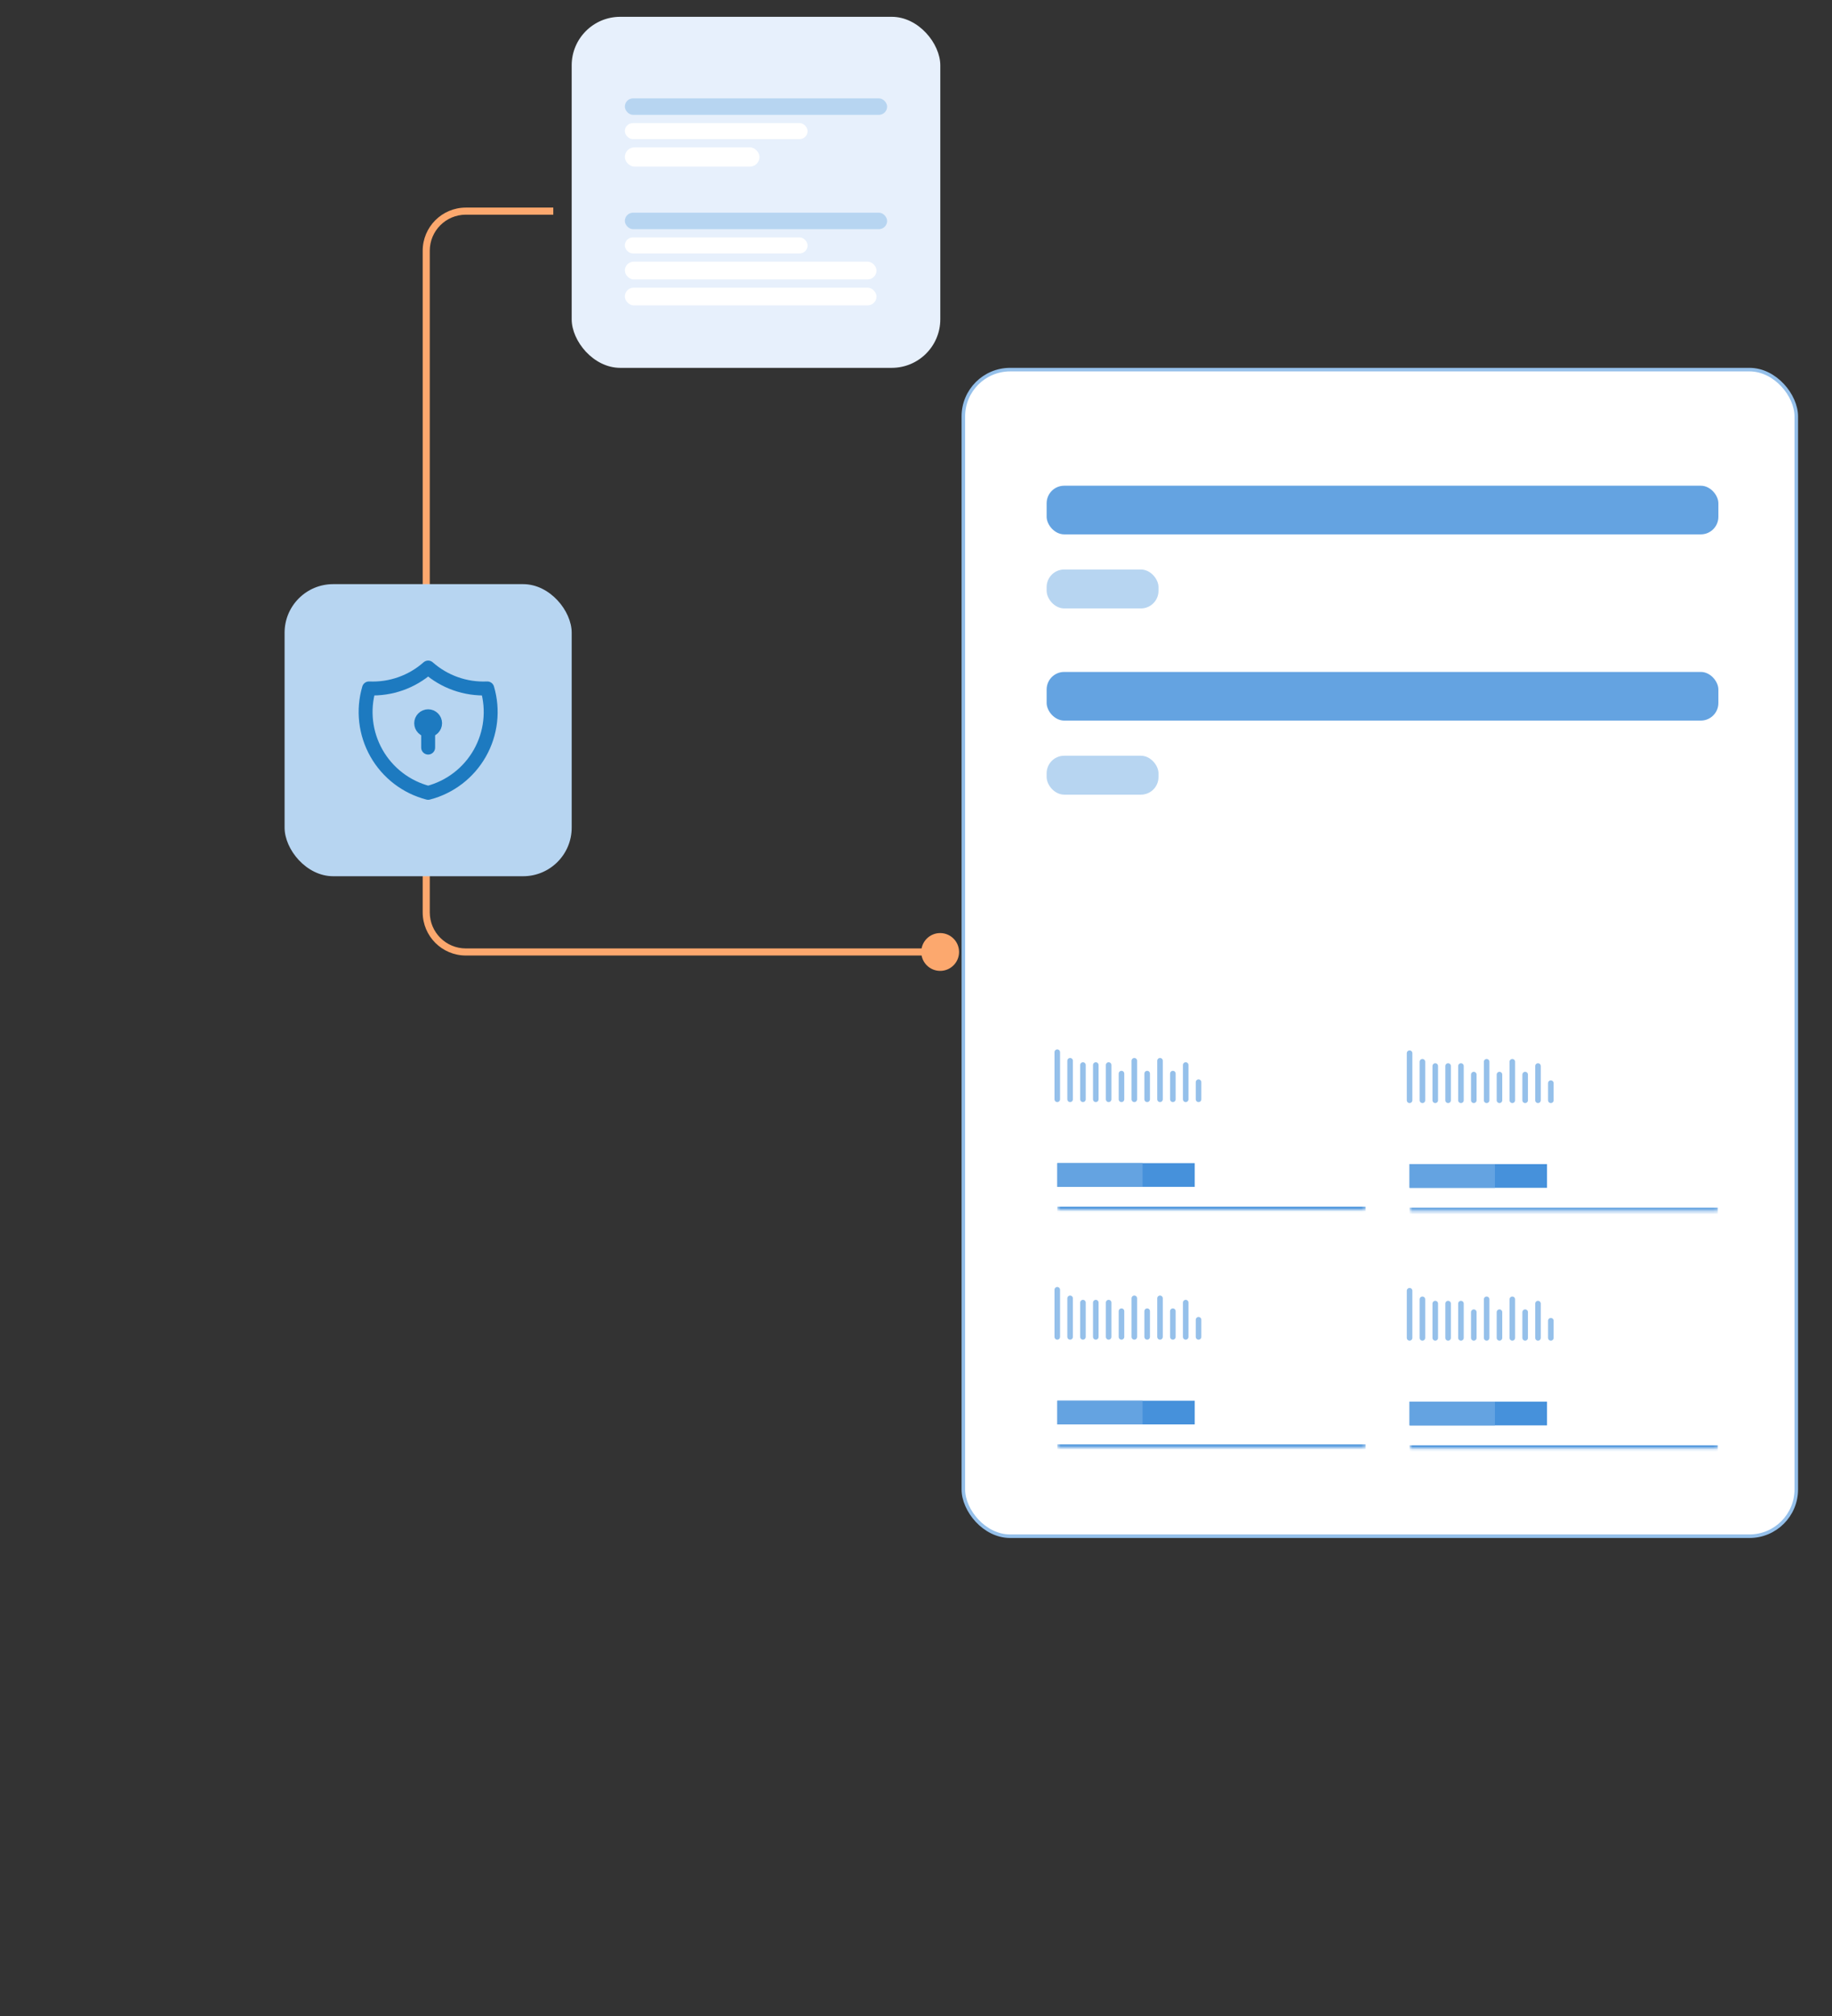 <svg width="500" height="550" viewBox="0 0 500 550" fill="none" xmlns="http://www.w3.org/2000/svg">
<rect x="0" y="0" width="500" height="550" fill="#333333" stroke="none"/>
<path d="M251.434 259.715C251.434 256.866 253.744 254.556 256.594 254.556C259.443 254.556 261.753 256.866 261.753 259.715C261.753 262.564 259.443 264.874 256.594 264.874C253.744 264.874 251.434 262.564 251.434 259.715ZM127.142 57.6L127.142 56.633L127.142 57.6ZM127.142 259.715V258.748H256.594V259.715V260.682H127.142V259.715ZM116.328 248.901H115.361L115.361 80.947H116.328H117.295L117.295 248.901H116.328ZM116.328 80.947H115.361V68.414H116.328H117.295V80.947H116.328ZM127.142 57.6L127.142 56.633L151.009 56.633L151.009 57.6L151.009 58.568L127.142 58.568L127.142 57.6ZM116.328 68.414H115.361C115.361 61.908 120.636 56.633 127.142 56.633L127.142 57.6L127.142 58.568C121.704 58.568 117.295 62.976 117.295 68.414H116.328ZM127.142 259.715V260.682C120.636 260.682 115.361 255.408 115.361 248.901H116.328H117.295C117.295 254.339 121.704 258.748 127.142 258.748V259.715Z" fill="#FCA86E"/>
<rect x="156.027" y="4.586" width="100.606" height="95.769" rx="13.253" fill="#E7F0FC"/>
<rect x="170.537" y="26.836" width="71.585" height="4.495" rx="2.247" fill="#B7D5F1"/>
<rect x="170.537" y="33.578" width="49.878" height="4.375" rx="2.188" fill="white"/>
<rect x="170.537" y="40.2" width="36.752" height="5.25" rx="2.625" fill="white"/>
<rect x="170.537" y="58.026" width="71.585" height="4.495" rx="2.247" fill="#B7D5F1"/>
<rect x="170.537" y="64.768" width="49.878" height="4.375" rx="2.188" fill="white"/>
<rect x="170.537" y="71.39" width="68.683" height="4.837" rx="2.418" fill="white"/>
<rect x="170.537" y="78.475" width="68.683" height="4.837" rx="2.418" fill="white"/>
<rect x="262.921" y="100.84" width="227.331" height="318.263" rx="12.77" fill="white"/>
<rect x="262.921" y="100.84" width="227.331" height="318.263" rx="12.77" stroke="#95C0EA" stroke-width="0.967"/>
<rect x="285.654" y="132.512" width="183.339" height="13.273" rx="4.793" fill="#64A3E1"/>
<rect x="285.654" y="155.371" width="30.529" height="10.619" rx="4.793" fill="#B7D5F1"/>
<rect x="285.654" y="183.316" width="183.339" height="13.273" rx="4.793" fill="#64A3E1"/>
<rect x="285.654" y="206.176" width="30.529" height="10.619" rx="4.793" fill="#B7D5F1"/>
<mask id="path-15-inside-1_8427_8063" fill="white">
<path d="M288.557 351.871H372.717V394.856H288.557V351.871Z"/>
</mask>
<path d="M372.717 394.856V394.051H288.557V394.856V395.66H372.717V394.856Z" fill="#4691DB" mask="url(#path-15-inside-1_8427_8063)"/>
<path d="M288.557 351.871V364.723" stroke="#95C0EA" stroke-width="1.519" stroke-linecap="round"/>
<path d="M292.062 354.208V364.723" stroke="#95C0EA" stroke-width="1.519" stroke-linecap="round"/>
<path d="M295.566 355.376V364.723" stroke="#95C0EA" stroke-width="1.519" stroke-linecap="round"/>
<path d="M299.072 355.376V364.723" stroke="#95C0EA" stroke-width="1.519" stroke-linecap="round"/>
<path d="M302.576 355.376V364.723" stroke="#95C0EA" stroke-width="1.519" stroke-linecap="round"/>
<path d="M306.082 357.713V364.723" stroke="#95C0EA" stroke-width="1.519" stroke-linecap="round"/>
<path d="M309.588 354.208V364.723" stroke="#95C0EA" stroke-width="1.519" stroke-linecap="round"/>
<path d="M313.092 357.713V364.723" stroke="#95C0EA" stroke-width="1.519" stroke-linecap="round"/>
<path d="M316.598 354.208V364.723" stroke="#95C0EA" stroke-width="1.519" stroke-linecap="round"/>
<path d="M320.102 357.713V364.723" stroke="#95C0EA" stroke-width="1.519" stroke-linecap="round"/>
<path d="M323.607 355.376V364.723" stroke="#95C0EA" stroke-width="1.519" stroke-linecap="round"/>
<path d="M327.113 360.05V364.723" stroke="#95C0EA" stroke-width="1.519" stroke-linecap="round"/>
<rect width="37.514" height="6.468" transform="translate(288.557 382.135)" fill="#4691DB"/>
<rect x="288.557" y="382.135" width="23.284" height="6.468" fill="#64A3E1"/>
<mask id="path-30-inside-2_8427_8063" fill="white">
<path d="M384.709 352.14H468.87V395.125H384.709V352.14Z"/>
</mask>
<path d="M468.87 395.125V394.32H384.709V395.125V395.929H468.87V395.125Z" fill="#4691DB" mask="url(#path-30-inside-2_8427_8063)"/>
<path d="M384.709 352.14V364.992" stroke="#95C0EA" stroke-width="1.519" stroke-linecap="round"/>
<path d="M388.215 354.477V364.992" stroke="#95C0EA" stroke-width="1.519" stroke-linecap="round"/>
<path d="M391.719 355.645V364.992" stroke="#95C0EA" stroke-width="1.519" stroke-linecap="round"/>
<path d="M395.225 355.645V364.992" stroke="#95C0EA" stroke-width="1.519" stroke-linecap="round"/>
<path d="M398.729 355.645V364.992" stroke="#95C0EA" stroke-width="1.519" stroke-linecap="round"/>
<path d="M402.234 357.982V364.992" stroke="#95C0EA" stroke-width="1.519" stroke-linecap="round"/>
<path d="M405.74 354.477V364.992" stroke="#95C0EA" stroke-width="1.519" stroke-linecap="round"/>
<path d="M409.244 357.982V364.992" stroke="#95C0EA" stroke-width="1.519" stroke-linecap="round"/>
<path d="M412.75 354.477V364.992" stroke="#95C0EA" stroke-width="1.519" stroke-linecap="round"/>
<path d="M416.254 357.982V364.992" stroke="#95C0EA" stroke-width="1.519" stroke-linecap="round"/>
<path d="M419.76 355.645V364.992" stroke="#95C0EA" stroke-width="1.519" stroke-linecap="round"/>
<path d="M423.266 360.319V364.992" stroke="#95C0EA" stroke-width="1.519" stroke-linecap="round"/>
<rect width="37.514" height="6.468" transform="translate(384.709 382.404)" fill="#4691DB"/>
<rect x="384.709" y="382.404" width="23.284" height="6.468" fill="#64A3E1"/>
<mask id="path-45-inside-3_8427_8063" fill="white">
<path d="M288.557 287.057H372.717V330.042H288.557V287.057Z"/>
</mask>
<path d="M372.717 330.042V329.237H288.557V330.042V330.847H372.717V330.042Z" fill="#4691DB" mask="url(#path-45-inside-3_8427_8063)"/>
<path d="M288.557 287.057V299.909" stroke="#95C0EA" stroke-width="1.519" stroke-linecap="round"/>
<path d="M292.062 289.394V299.909" stroke="#95C0EA" stroke-width="1.519" stroke-linecap="round"/>
<path d="M295.566 290.562V299.909" stroke="#95C0EA" stroke-width="1.519" stroke-linecap="round"/>
<path d="M299.072 290.562V299.909" stroke="#95C0EA" stroke-width="1.519" stroke-linecap="round"/>
<path d="M302.576 290.562V299.909" stroke="#95C0EA" stroke-width="1.519" stroke-linecap="round"/>
<path d="M306.082 292.899V299.909" stroke="#95C0EA" stroke-width="1.519" stroke-linecap="round"/>
<path d="M309.588 289.394V299.909" stroke="#95C0EA" stroke-width="1.519" stroke-linecap="round"/>
<path d="M313.092 292.899V299.909" stroke="#95C0EA" stroke-width="1.519" stroke-linecap="round"/>
<path d="M316.598 289.394V299.909" stroke="#95C0EA" stroke-width="1.519" stroke-linecap="round"/>
<path d="M320.102 292.899V299.909" stroke="#95C0EA" stroke-width="1.519" stroke-linecap="round"/>
<path d="M323.607 290.562V299.909" stroke="#95C0EA" stroke-width="1.519" stroke-linecap="round"/>
<path d="M327.113 295.236V299.909" stroke="#95C0EA" stroke-width="1.519" stroke-linecap="round"/>
<rect width="37.514" height="6.468" transform="translate(288.557 317.322)" fill="#4691DB"/>
<rect x="288.557" y="317.322" width="23.284" height="6.468" fill="#64A3E1"/>
<mask id="path-60-inside-4_8427_8063" fill="white">
<path d="M384.709 287.326H468.87V330.311H384.709V287.326Z"/>
</mask>
<path d="M468.87 330.311V329.506H384.709V330.311V331.116H468.87V330.311Z" fill="#4691DB" mask="url(#path-60-inside-4_8427_8063)"/>
<path d="M384.709 287.326V300.178" stroke="#95C0EA" stroke-width="1.519" stroke-linecap="round"/>
<path d="M388.215 289.663V300.179" stroke="#95C0EA" stroke-width="1.519" stroke-linecap="round"/>
<path d="M391.719 290.832V300.178" stroke="#95C0EA" stroke-width="1.519" stroke-linecap="round"/>
<path d="M395.225 290.832V300.178" stroke="#95C0EA" stroke-width="1.519" stroke-linecap="round"/>
<path d="M398.729 290.832V300.178" stroke="#95C0EA" stroke-width="1.519" stroke-linecap="round"/>
<path d="M402.234 293.168V300.178" stroke="#95C0EA" stroke-width="1.519" stroke-linecap="round"/>
<path d="M405.74 289.663V300.179" stroke="#95C0EA" stroke-width="1.519" stroke-linecap="round"/>
<path d="M409.244 293.168V300.178" stroke="#95C0EA" stroke-width="1.519" stroke-linecap="round"/>
<path d="M412.75 289.663V300.178" stroke="#95C0EA" stroke-width="1.519" stroke-linecap="round"/>
<path d="M416.254 293.168V300.178" stroke="#95C0EA" stroke-width="1.519" stroke-linecap="round"/>
<path d="M419.76 290.832V300.179" stroke="#95C0EA" stroke-width="1.519" stroke-linecap="round"/>
<path d="M423.266 295.505V300.178" stroke="#95C0EA" stroke-width="1.519" stroke-linecap="round"/>
<rect width="37.514" height="6.468" transform="translate(384.709 317.591)" fill="#4691DB"/>
<rect x="384.709" y="317.591" width="23.284" height="6.468" fill="#64A3E1"/>
<rect x="77.672" y="159.365" width="78.357" height="79.685" rx="13.253" fill="#B7D5F1"/>
<g clip-path="url(#clip0_8427_8063)">
<path d="M116.852 182.115C121.288 186.04 127.078 188.083 132.995 187.812C133.857 190.743 134.12 193.817 133.77 196.851C133.42 199.886 132.464 202.819 130.958 205.476C129.452 208.134 127.427 210.461 125.004 212.321C122.581 214.181 119.809 215.534 116.852 216.301C113.895 215.534 111.123 214.181 108.699 212.321C106.276 210.461 104.251 208.134 102.745 205.476C101.24 202.819 100.283 199.886 99.933 196.851C99.583 193.817 99.847 190.743 100.708 187.812C106.625 188.083 112.416 186.04 116.852 182.115Z" stroke="#1D7AC0" stroke-width="3.798" stroke-linecap="round" stroke-linejoin="round"/>
<path d="M114.951 197.309C114.951 197.812 115.151 198.295 115.507 198.652C115.864 199.008 116.347 199.208 116.85 199.208C117.354 199.208 117.837 199.008 118.193 198.652C118.55 198.295 118.75 197.812 118.75 197.309C118.75 196.805 118.55 196.322 118.193 195.966C117.837 195.61 117.354 195.409 116.85 195.409C116.347 195.409 115.864 195.61 115.507 195.966C115.151 196.322 114.951 196.805 114.951 197.309Z" stroke="#1D7AC0" stroke-width="3.798" stroke-linecap="round" stroke-linejoin="round"/>
<path d="M116.852 199.208V203.956" stroke="#1D7AC0" stroke-width="3.798" stroke-linecap="round" stroke-linejoin="round"/>
</g>
<defs>
<clipPath id="clip0_8427_8063">
<rect width="45.581" height="45.581" fill="white" transform="translate(94.059 176.417)"/>
</clipPath>
</defs>
</svg>
